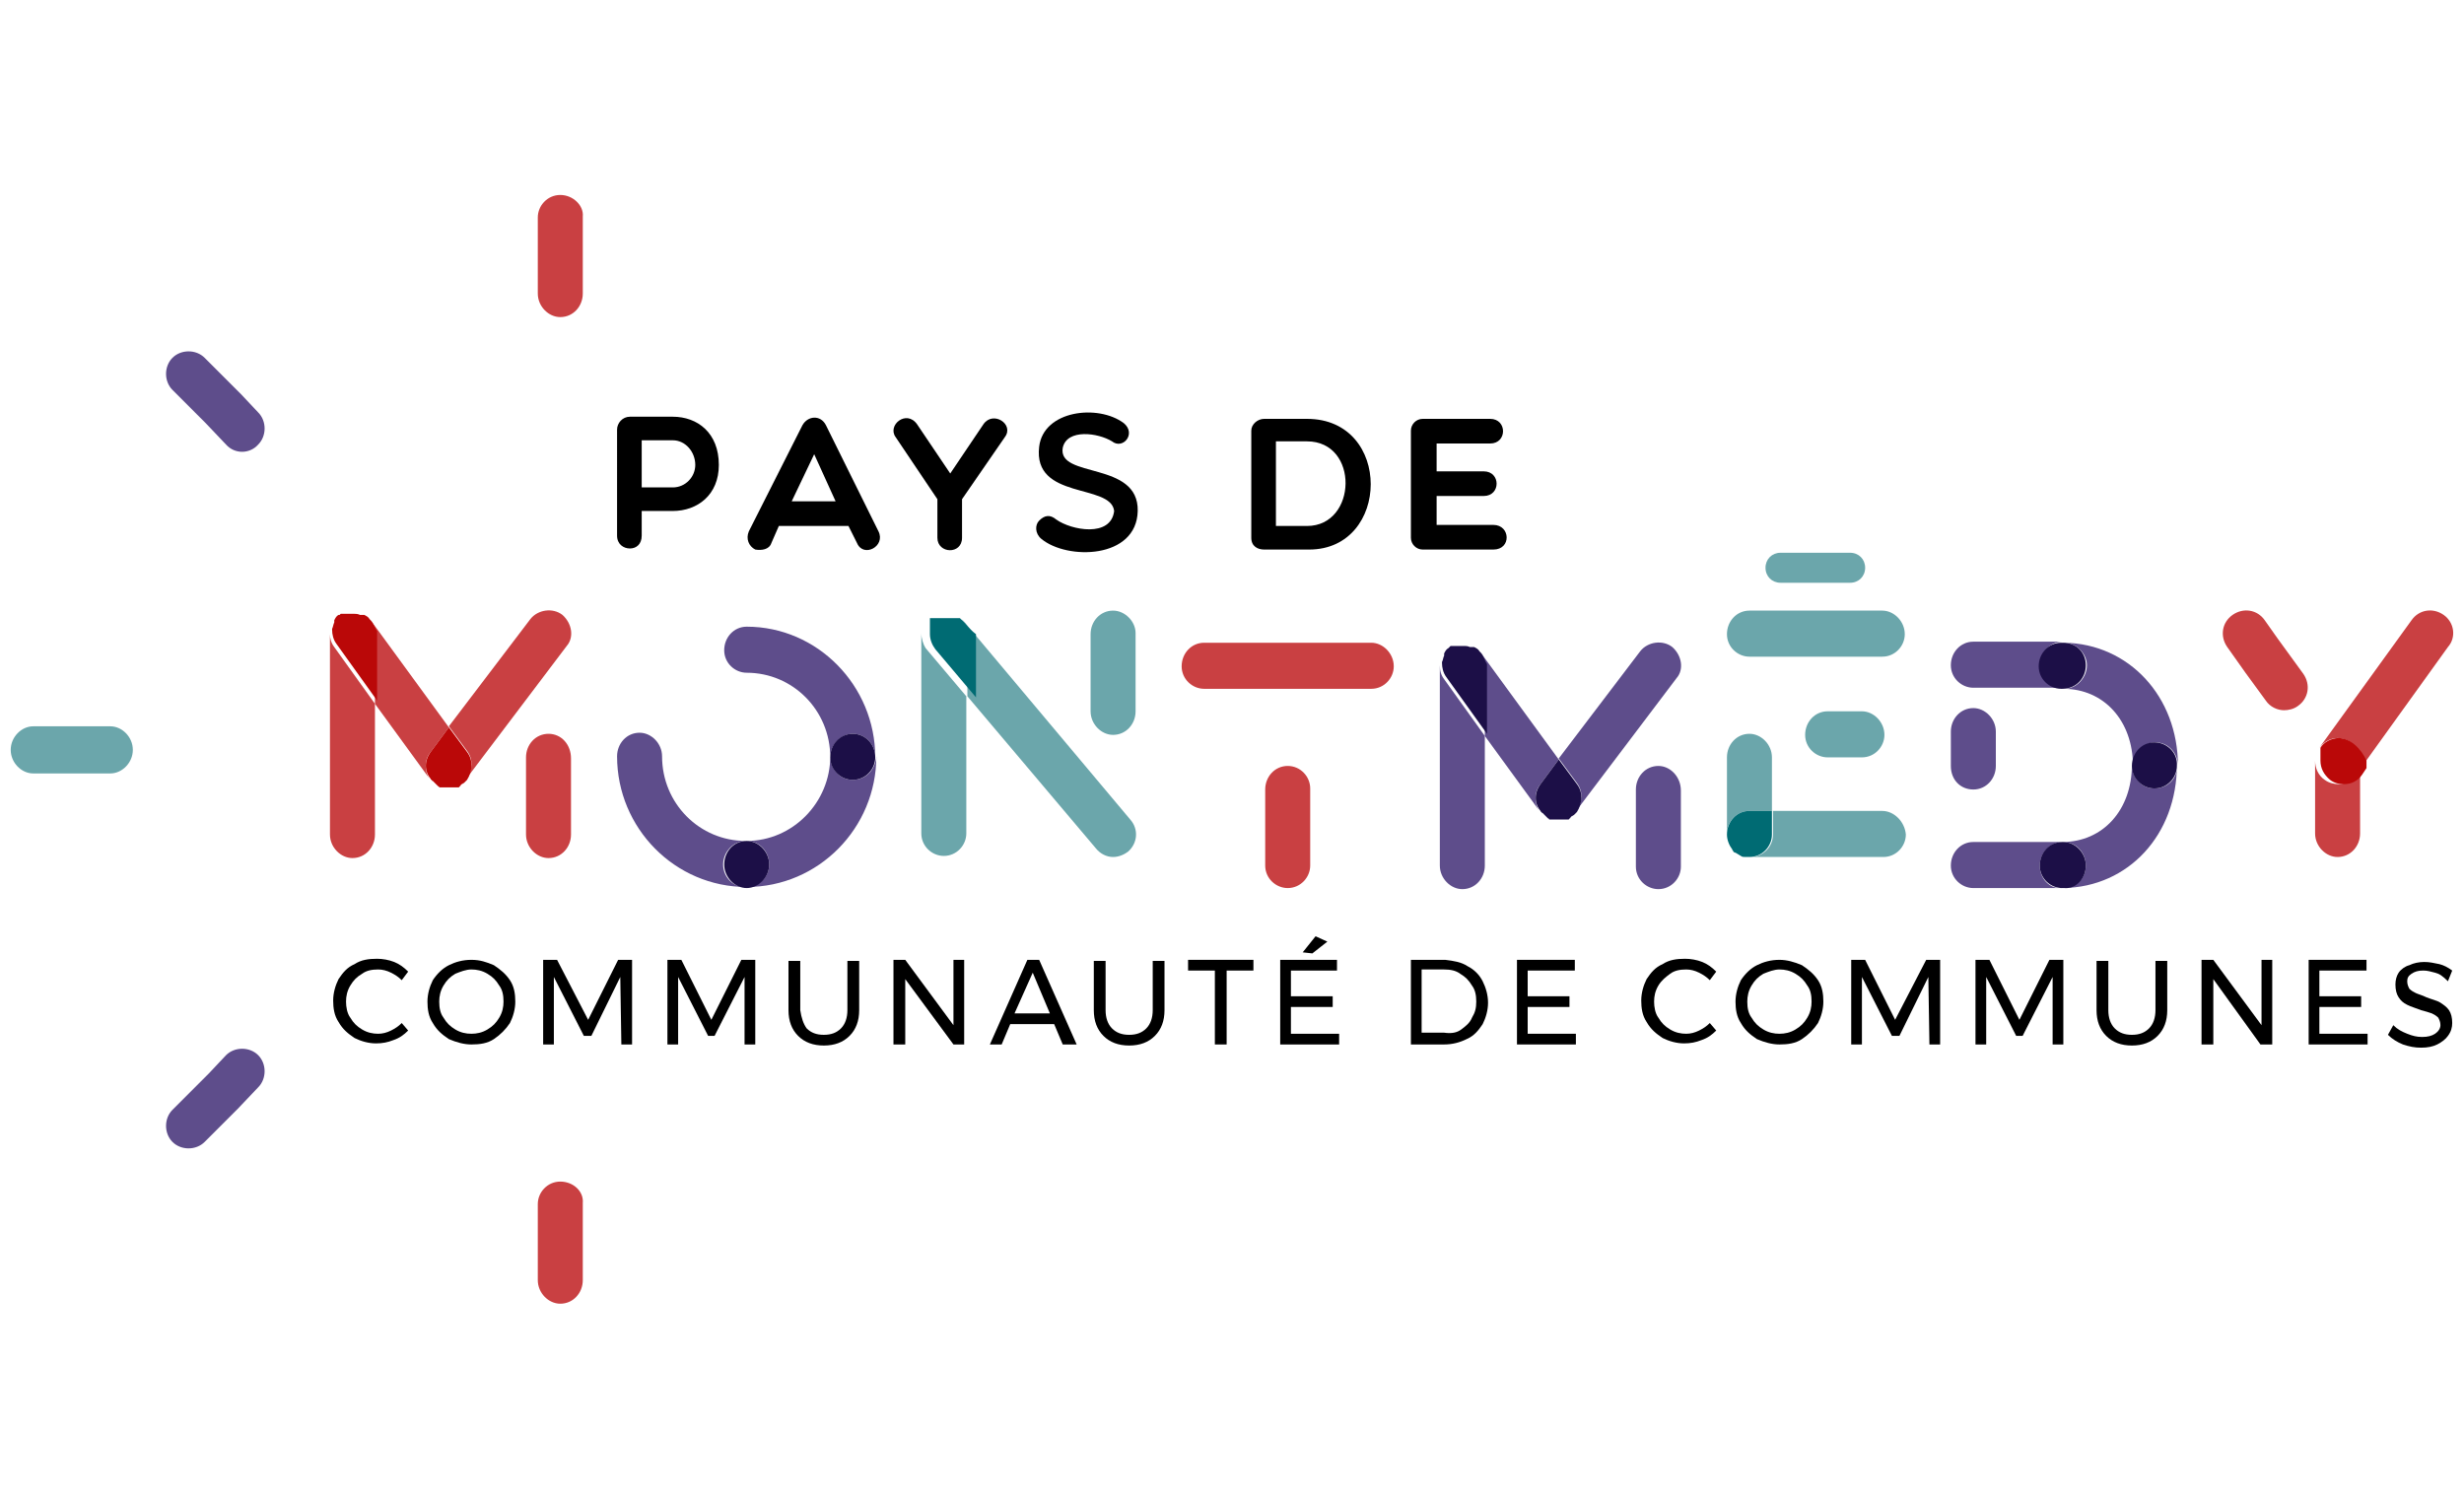 <?xml version="1.0" encoding="utf-8"?>
<!-- Generator: Adobe Illustrator 27.2.0, SVG Export Plug-In . SVG Version: 6.00 Build 0)  -->
<svg version="1.1" id="Calque_1" xmlns="http://www.w3.org/2000/svg" xmlns:xlink="http://www.w3.org/1999/xlink" x="0px" y="0px"
	 viewBox="0 0 230 140" enable-background="new 0 0 230 140" xml:space="preserve">
<path fill="#C94042" d="M228.1,57.4c-1-0.7-2.3-0.5-3,0.5l-8.6,11.9l0,0c0.4-0.5,1-0.9,1.7-0.9c1.2,0,2.1,1,2.1,2.2v0.7l8.2-11.4
	C229.3,59.5,229.1,58.1,228.1,57.4"/>
<path fill="#C94042" d="M212.6,59.6L212.6,59.6l-1.2-1.7c-0.7-1-2-1.2-3-0.5c-1,0.7-1.2,2-0.5,3l1.7,2.4l1.9,2.6
	c0.4,0.6,1.1,0.9,1.7,0.9c0.4,0,0.9-0.1,1.3-0.4c1-0.7,1.2-2,0.5-3L212.6,59.6z"/>
<path fill="#C94042" d="M218.3,73.2c-0.4,0-0.9-0.1-1.3-0.4c-0.6-0.4-0.9-1.1-0.9-1.8c0,0,0,0,0,0v6.8c0,1.2,1,2.2,2.1,2.2
	c1.2,0,2.1-1,2.1-2.2v-6.1l-0.4,0.6C219.6,72.9,218.9,73.2,218.3,73.2"/>
<path fill="#BA0808" d="M218.3,68.9c-0.7,0-1.4,0.4-1.7,0.9l0,0.1c0,0,0,0,0,0c0,0,0,0,0,0.1c0,0,0,0,0,0c0,0,0,0,0,0.1c0,0,0,0,0,0
	c0,0,0,0,0,0.1c0,0,0,0,0,0c0,0,0,0,0,0.1c0,0,0,0,0,0c0,0,0,0,0,0.1c0,0,0,0,0,0c0,0,0,0,0,0c0,0,0,0,0,0.1c0,0,0,0,0,0
	c0,0,0,0,0,0.1c0,0,0,0,0,0c0,0,0,0,0,0.1c0,0,0,0,0,0c0,0,0,0,0,0.1c0,0,0,0,0,0c0,0,0,0,0,0.1c0,0,0,0,0,0c0,0,0,0.1,0,0.1
	c0,0.7,0.3,1.3,0.9,1.8c0.4,0.3,0.8,0.4,1.3,0.4c0.7,0,1.3-0.3,1.7-0.9l0.4-0.6v-0.7C220.4,69.9,219.4,68.9,218.3,68.9"/>
<path fill="#5E4D8B" d="M190.4,62.1c0-1.2,1-2.2,2.1-2.2h-8.3c-1.2,0-2.1,1-2.1,2.2c0,1.2,1,2.1,2.1,2.1h8.3
	C191.3,64.3,190.4,63.3,190.4,62.1"/>
<path fill="#5E4D8B" d="M190.4,80.8c0-1.2,1-2.2,2.1-2.2h-8.3c-1.2,0-2.1,1-2.1,2.2c0,1.2,1,2.1,2.1,2.1h8.3
	C191.3,83,190.4,82,190.4,80.8"/>
<path fill="#5E4D8B" d="M192.7,60c1.1,0,2.1,1,2.1,2.1c0,1.2-1,2.2-2.1,2.2h-0.1c3.8,0,6.5,3,6.5,7.2c0-1.2,1-2.2,2.1-2.2
	c1.2,0,2.1,1,2.1,2.2C203.3,65,198.7,60.1,192.7,60"/>
<path fill="#1C0F47" d="M194.7,62.1c0-1.2-0.9-2.1-2.1-2.1c-0.1,0-0.1,0-0.2,0c-1.2,0-2.1,1-2.1,2.2c0,1.2,1,2.1,2.1,2.1h0.1
	C193.8,64.3,194.7,63.3,194.7,62.1"/>
<path fill="#5E4D8B" d="M201.1,73.6c-1.2,0-2.1-1-2.1-2.2c0,4.2-2.7,7.2-6.5,7.2h0.1c1.2,0,2.1,1,2.1,2.2c0,1.2-0.9,2.1-2.1,2.1
	c6.1-0.1,10.6-5,10.6-11.5C203.3,72.7,202.3,73.6,201.1,73.6"/>
<path fill="#1C0F47" d="M194.7,80.8c0-1.2-1-2.2-2.1-2.2h-0.1c-1.2,0-2.1,1-2.1,2.2c0,1.2,1,2.1,2.1,2.1c0.1,0,0.1,0,0.2,0
	C193.8,83,194.7,82,194.7,80.8"/>
<path fill="#1C0F47" d="M201.1,69.3c-1.2,0-2.1,1-2.1,2.2c0,1.2,1,2.1,2.1,2.1c1.2,0,2.1-1,2.1-2.1
	C203.3,70.3,202.3,69.3,201.1,69.3"/>
<path fill="#5E4D8B" d="M184.2,73.7c1.2,0,2.1-1,2.1-2.2v-1.8v-0.2v-1.2c0-1.2-1-2.2-2.1-2.2c-1.2,0-2.1,1-2.1,2.2v1v0.7v1.5
	C182.1,72.8,183,73.7,184.2,73.7"/>
<path fill="#6BA6AB" d="M163.3,75.7h2.1v-0.5v-1.8v-2.7c0-1.2-1-2.2-2.1-2.2c-1.2,0-2.1,1-2.1,2.2v2.7v1.8v2.6
	C161.2,76.7,162.1,75.7,163.3,75.7"/>
<path fill="#6BA6AB" d="M175.7,57h-12.4c-1.2,0-2.1,1-2.1,2.2c0,1.2,1,2.1,2.1,2.1h12.4c1.2,0,2.1-1,2.1-2.1
	C177.8,58,176.8,57,175.7,57"/>
<path fill="#6BA6AB" d="M175.7,75.7h-10.2v2.2c0,1.2-1,2.1-2.1,2.1h12.4c1.2,0,2.1-1,2.1-2.1C177.8,76.7,176.8,75.7,175.7,75.7"/>
<path fill="#006B73" d="M165.4,77.9v-2.2h-2.1c-1.2,0-2.1,1-2.1,2.2c0,0.5,0.2,1,0.5,1.4c0,0.1,0.1,0.1,0.1,0.2c0,0,0.1,0.1,0.2,0.1
	c0.2,0.1,0.3,0.2,0.5,0.3c0.1,0.1,0.3,0.1,0.4,0.1c0,0,0.1,0,0.1,0c0.1,0,0.2,0,0.3,0C164.5,80,165.4,79,165.4,77.9"/>
<path fill="#6BA6AB" d="M172.4,70.7h0.2h1.2c1.2,0,2.1-1,2.1-2.1c0-1.2-1-2.2-2.1-2.2h-1h-0.7h-1.5c-1.2,0-2.1,1-2.1,2.2
	c0,1.2,1,2.1,2.1,2.1H172.4z"/>
<path fill="#6BA6AB" d="M166.2,54.4h6.5c0.8,0,1.4-0.6,1.4-1.4c0-0.8-0.6-1.4-1.4-1.4h-6.5c-0.8,0-1.4,0.6-1.4,1.4
	C164.8,53.8,165.4,54.4,166.2,54.4"/>
<path fill="#5E4D8B" d="M143.8,73.2l1.7-2.3l-7.3-10c0,0,0,0,0,0c0.3,0.4,0.4,0.8,0.4,1.3v6.5l5.1,7C143.2,75,143.2,73.9,143.8,73.2
	"/>
<path fill="#5E4D8B" d="M156.1,60.4c-0.9-0.7-2.3-0.5-3,0.4l-7.6,10l1.7,2.3c0.6,0.8,0.5,1.8,0,2.5l9.3-12.3
	C157.2,62.5,157,61.2,156.1,60.4"/>
<path fill="#1C0F47" d="M147.2,73.2l-1.7-2.3l-1.7,2.3c-0.6,0.8-0.6,1.8,0,2.5l0,0c0,0,0,0.1,0.1,0.1c0,0,0,0,0,0c0,0,0,0.1,0.1,0.1
	c0,0,0,0,0,0c0,0,0,0,0.1,0.1c0,0,0.1,0.1,0.1,0.1c0,0,0,0,0,0c0,0,0,0,0.1,0.1l0,0c0,0,0.1,0.1,0.1,0.1c0,0,0,0,0,0
	c0,0,0.1,0.1,0.1,0.1c0,0,0,0,0,0c0,0,0.1,0,0.1,0.1c0,0,0,0,0,0c0,0,0.1,0,0.1,0c0,0,0,0,0.1,0c0,0,0.1,0,0.1,0c0,0,0,0,0.1,0
	c0,0,0.1,0,0.1,0c0,0,0,0,0.1,0c0,0,0.1,0,0.1,0c0,0,0,0,0.1,0c0,0,0.1,0,0.1,0c0,0,0,0,0,0c0,0,0,0,0,0c0,0,0.1,0,0.1,0
	c0,0,0,0,0.1,0c0,0,0.1,0,0.1,0c0,0,0,0,0.1,0c0,0,0.1,0,0.1,0c0,0,0,0,0.1,0c0,0,0.1,0,0.1,0c0,0,0,0,0.1,0c0,0,0.1,0,0.1,0
	c0,0,0,0,0,0c0,0,0.1,0,0.1-0.1c0,0,0,0,0,0c0,0,0.1,0,0.1-0.1c0,0,0,0,0,0c0,0,0.1-0.1,0.1-0.1c0.1,0,0.1-0.1,0.2-0.1c0,0,0,0,0,0
	c0,0,0,0,0,0c0,0,0,0,0.1-0.1c0,0,0,0,0,0c0,0,0,0,0.1-0.1l0,0c0,0,0.1-0.1,0.1-0.1l0,0C147.7,75,147.8,74,147.2,73.2"/>
<path fill="#5E4D8B" d="M134.4,62.1L134.4,62.1v18.7c0,1.2,1,2.2,2.1,2.2c1.2,0,2.1-1,2.1-2.2V68.7l-3.8-5.3
	C134.5,63,134.4,62.6,134.4,62.1"/>
<path fill="#1C0F47" d="M138.2,60.9C138.2,60.8,138.2,60.8,138.2,60.9C138.1,60.8,138.1,60.8,138.2,60.9c-0.1-0.1-0.1-0.1-0.1-0.1
	c-0.1-0.2-0.3-0.3-0.5-0.4c0,0,0,0,0,0c0,0,0,0-0.1,0c0,0,0,0,0,0c0,0,0,0-0.1,0c0,0,0,0,0,0l0,0c0,0,0,0-0.1,0c0,0,0,0,0,0
	c0,0-0.1,0-0.1,0c-0.2-0.1-0.4-0.1-0.5-0.1c0,0,0,0-0.1,0c0,0,0,0,0,0c0,0-0.1,0-0.1,0c0,0,0,0,0,0c0,0-0.1,0-0.1,0c0,0,0,0,0,0
	c0,0-0.1,0-0.1,0c0,0,0,0,0,0c0,0,0,0-0.1,0c0,0,0,0,0,0c0,0,0,0-0.1,0c0,0,0,0,0,0c0,0,0,0-0.1,0c0,0,0,0,0,0c0,0,0,0,0,0
	c0,0,0,0-0.1,0c0,0,0,0,0,0c0,0,0,0-0.1,0c0,0,0,0,0,0c0,0,0,0-0.1,0c0,0,0,0,0,0c0,0,0,0-0.1,0c0,0,0,0,0,0c0,0,0,0-0.1,0
	c0,0,0,0,0,0c0,0,0,0-0.1,0c0,0,0,0,0,0c0,0,0,0-0.1,0.1c0,0,0,0,0,0c0,0,0,0-0.1,0.1c0,0,0,0,0,0c0,0,0,0,0,0
	c-0.2,0.1-0.3,0.3-0.4,0.5c0,0,0,0,0,0c0,0,0,0,0,0.1c0,0,0,0,0,0c0,0,0,0,0,0c0,0,0,0,0,0c0,0,0,0,0,0c0,0,0,0,0,0.1c0,0,0,0,0,0
	c-0.1,0.2-0.1,0.4-0.2,0.6c0,0,0,0,0,0c0,0,0,0,0,0c0,0,0,0.1,0,0.1c0,0.4,0.1,0.9,0.4,1.3l3.8,5.3v-6.5
	C138.6,61.7,138.5,61.2,138.2,60.9"/>
<path fill="#5E4D8B" d="M154.8,71.5c-1.2,0-2.1,1-2.1,2.2v2.4v1.3v3.5c0,1.2,1,2.1,2.1,2.1c1.2,0,2.1-1,2.1-2.1v-3.2v-1.4v-2.5
	C156.9,72.5,155.9,71.5,154.8,71.5"/>
<path fill="#C94042" d="M128,60h-15.6c-1.2,0-2.1,1-2.1,2.2c0,1.2,1,2.1,2.1,2.1H128c1.2,0,2.1-1,2.1-2.1C130.1,61,129.1,60,128,60"
	/>
<path fill="#C94042" d="M120.2,71.5c-1.2,0-2.1,1-2.1,2.2V76v1v3.8c0,1.2,1,2.1,2.1,2.1c1.2,0,2.1-1,2.1-2.1V77v-0.6v-2.8
	C122.3,72.5,121.4,71.5,120.2,71.5"/>
<path fill="#6BA6AB" d="M89.8,57.8C89.8,57.8,89.7,57.8,89.8,57.8c0.3,0.4,0.5,0.8,0.5,1.4V65l12,14.2c0.4,0.5,1,0.8,1.6,0.8
	c0.5,0,1-0.2,1.4-0.5c0.9-0.8,1-2.1,0.2-3L89.8,57.8z"/>
<path fill="#6BA6AB" d="M86,59.1C86,59.2,86,59.2,86,59.1v18.7c0,1.2,1,2.1,2.1,2.1c1.2,0,2.1-1,2.1-2.1V65l-3.8-4.5
	C86.2,60.2,86,59.6,86,59.1"/>
<path fill="#006B73" d="M89.7,57.8C89.7,57.7,89.7,57.7,89.7,57.8C89.7,57.7,89.7,57.7,89.7,57.8c-0.1-0.1-0.1-0.1-0.1-0.1
	c0,0,0,0,0,0c0,0,0,0,0,0c0,0,0,0-0.1,0c0,0,0,0,0,0c0,0,0,0-0.1,0c0,0,0,0,0,0c0,0,0,0-0.1,0l0,0c0,0,0,0-0.1,0c0,0,0,0,0,0
	c0,0,0,0-0.1,0c0,0,0,0,0,0c0,0,0,0-0.1,0c0,0,0,0,0,0c0,0,0,0,0,0c0,0,0,0-0.1,0c0,0,0,0,0,0c0,0,0,0-0.1,0c0,0,0,0,0,0
	c0,0,0,0-0.1,0l0,0c0,0,0,0-0.1,0c0,0,0,0,0,0c0,0,0,0-0.1,0c0,0,0,0,0,0c0,0,0,0-0.1,0c0,0,0,0,0,0c0,0,0,0-0.1,0c0,0,0,0-0.1,0
	c0,0,0,0,0,0c0,0,0,0-0.1,0c0,0,0,0,0,0c0,0,0,0-0.1,0c0,0,0,0,0,0c0,0,0,0-0.1,0c0,0,0,0,0,0c0,0,0,0-0.1,0c0,0,0,0,0,0
	c0,0,0,0-0.1,0c0,0,0,0,0,0c0,0,0,0-0.1,0l0,0c0,0,0,0,0,0c0,0,0,0-0.1,0c0,0,0,0,0,0c0,0,0,0-0.1,0c0,0,0,0,0,0c0,0,0,0,0,0
	c0,0,0,0,0,0c0,0,0,0-0.1,0l0,0c0,0,0,0-0.1,0c0,0,0,0,0,0c0,0,0,0-0.1,0c0,0,0,0,0,0c0,0,0,0-0.1,0c0,0,0,0,0,0c0,0,0,0-0.1,0
	c0,0,0,0,0,0c0,0,0,0-0.1,0c0,0,0,0,0,0c0,0,0,0,0,0c0,0,0,0,0,0c0,0,0,0,0,0c0,0,0,0,0,0c0,0,0,0,0,0c0,0,0,0,0,0.1c0,0,0,0,0,0
	c0,0,0,0,0,0.1c0,0,0,0,0,0c0,0,0,0,0,0.1c0,0,0,0,0,0c0,0,0,0,0,0.1c0,0,0,0,0,0c0,0,0,0,0,0.1c0,0,0,0,0,0c0,0,0,0,0,0.1
	c0,0,0,0,0,0c0,0,0,0,0,0c0,0,0,0,0,0.1c0,0,0,0,0,0c0,0,0,0,0,0.1c0,0,0,0,0,0c0,0,0,0,0,0.1l0,0c0,0,0,0,0,0.1c0,0,0,0,0,0
	c0,0,0,0,0,0.1c0,0,0,0,0,0c0,0,0,0,0,0.1c0,0,0,0,0,0c0,0,0,0,0,0.1c0,0,0,0,0,0c0,0,0,0,0,0.1c0,0,0,0,0,0.1c0,0.5,0.2,1,0.5,1.4
	l3.8,4.5v-5.9C90.3,58.6,90.1,58.1,89.7,57.8"/>
<path fill="#6BA6AB" d="M103.9,57c-1.2,0-2.1,1-2.1,2.2v2.1v2.5v2.6c0,1.2,1,2.2,2.1,2.2c1.2,0,2.1-1,2.1-2.2V64v-2.6v-2.3
	C106,58,105,57,103.9,57"/>
<path fill="#5E4D8B" d="M67.5,80.7c0-1.2,1-2.2,2.1-2.2c-4.3,0-7.8-3.5-7.8-7.9c0-1.2-1-2.2-2.1-2.2c-1.2,0-2.1,1-2.1,2.2
	c0,6.7,5.4,12.2,12.1,12.2C68.5,82.9,67.5,81.9,67.5,80.7"/>
<path fill="#5E4D8B" d="M79.6,72.8c-1.2,0-2.1-1-2.1-2.2c0,4.3-3.5,7.9-7.8,7.9c1.2,0,2.1,1,2.1,2.2c0,1.2-1,2.1-2.1,2.1
	c6.7,0,12.1-5.5,12.1-12.2C81.7,71.9,80.8,72.8,79.6,72.8"/>
<path fill="#1C0F47" d="M71.8,80.7c0-1.2-1-2.2-2.1-2.2c-1.2,0-2.1,1-2.1,2.2c0,1.2,1,2.2,2.1,2.2C70.8,82.9,71.8,81.9,71.8,80.7"/>
<path fill="#5E4D8B" d="M69.7,58.5c-1.2,0-2.1,1-2.1,2.2c0,1.2,1,2.1,2.1,2.1c4.3,0,7.8,3.5,7.8,7.9c0-1.2,1-2.2,2.1-2.2
	c1.2,0,2.1,1,2.1,2.2C81.7,64,76.3,58.5,69.7,58.5"/>
<path fill="#1C0F47" d="M79.6,68.5c-1.2,0-2.1,1-2.1,2.2c0,1.2,1,2.1,2.1,2.1c1.2,0,2.1-1,2.1-2.1C81.7,69.5,80.8,68.5,79.6,68.5"/>
<path fill="#C94042" d="M40.2,70.2l1.7-2.3l-7.3-10l0,0c0.3,0.4,0.4,0.8,0.4,1.3v6.5l5.1,7C39.6,72,39.6,70.9,40.2,70.2"/>
<path fill="#C94042" d="M52.5,57.4c-0.9-0.7-2.3-0.5-3,0.4l-7.6,10l1.7,2.3c0.6,0.8,0.5,1.8,0,2.5l9.3-12.3
	C53.6,59.5,53.4,58.2,52.5,57.4"/>
<path fill="#BA0808" d="M43.6,70.2l-1.7-2.3l-1.7,2.3c-0.6,0.8-0.6,1.8,0,2.5l0,0c0,0,0,0.1,0.1,0.1c0,0,0,0,0,0c0,0,0,0.1,0.1,0.1
	c0,0,0,0,0,0c0,0,0,0,0.1,0.1c0,0,0.1,0.1,0.1,0.1c0,0,0,0,0,0c0,0,0,0,0.1,0.1c0,0,0,0,0,0c0,0,0.1,0.1,0.1,0.1c0,0,0,0,0,0
	c0,0,0.1,0.1,0.1,0.1c0,0,0,0,0,0c0,0,0.1,0,0.1,0.1c0,0,0,0,0,0c0,0,0.1,0,0.1,0c0,0,0,0,0.1,0c0,0,0.1,0,0.1,0c0,0,0,0,0.1,0
	c0,0,0.1,0,0.1,0c0,0,0,0,0.1,0c0,0,0.1,0,0.1,0c0,0,0,0,0.1,0c0,0,0.1,0,0.1,0c0,0,0,0,0,0c0,0,0,0,0,0c0,0,0.1,0,0.1,0
	c0,0,0,0,0.1,0c0,0,0.1,0,0.1,0c0,0,0,0,0.1,0c0,0,0.1,0,0.1,0c0,0,0,0,0.1,0c0,0,0.1,0,0.1,0c0,0,0,0,0.1,0c0,0,0.1,0,0.1,0
	c0,0,0,0,0,0c0,0,0.1,0,0.1-0.1c0,0,0,0,0,0c0,0,0.1,0,0.1-0.1c0,0,0,0,0,0c0,0,0.1-0.1,0.1-0.1c0.1,0,0.1-0.1,0.2-0.1c0,0,0,0,0,0
	c0,0,0,0,0,0c0,0,0,0,0.1-0.1c0,0,0,0,0,0c0,0,0,0,0.1-0.1l0,0c0,0,0.1-0.1,0.1-0.1l0,0C44.1,72,44.2,71,43.6,70.2"/>
<path fill="#C94042" d="M30.8,59.2L30.8,59.2v18.7c0,1.2,1,2.2,2.1,2.2c1.2,0,2.1-1,2.1-2.2V65.7l-3.8-5.3
	C30.9,60,30.8,59.6,30.8,59.2"/>
<path fill="#BA0808" d="M34.6,57.9C34.6,57.9,34.6,57.8,34.6,57.9C34.6,57.8,34.6,57.8,34.6,57.9c-0.1-0.1-0.1-0.1-0.1-0.1
	c-0.1-0.2-0.3-0.3-0.5-0.4c0,0,0,0,0,0c0,0,0,0-0.1,0c0,0,0,0,0,0c0,0,0,0-0.1,0c0,0,0,0,0,0c0,0,0,0,0,0c0,0,0,0-0.1,0c0,0,0,0,0,0
	c0,0-0.1,0-0.1,0c-0.2-0.1-0.4-0.1-0.5-0.1c0,0,0,0-0.1,0c0,0,0,0,0,0c0,0-0.1,0-0.1,0h0c0,0-0.1,0-0.1,0c0,0,0,0,0,0
	c0,0-0.1,0-0.1,0c0,0,0,0,0,0c0,0,0,0-0.1,0c0,0,0,0,0,0c0,0,0,0-0.1,0c0,0,0,0,0,0c0,0,0,0-0.1,0c0,0,0,0,0,0c0,0,0,0,0,0
	c0,0,0,0-0.1,0c0,0,0,0,0,0c0,0,0,0-0.1,0c0,0,0,0,0,0c0,0,0,0-0.1,0c0,0,0,0,0,0c0,0,0,0-0.1,0c0,0,0,0,0,0c0,0,0,0-0.1,0
	c0,0,0,0,0,0c0,0,0,0-0.1,0c0,0,0,0,0,0c0,0,0,0-0.1,0.1l0,0c0,0,0,0-0.1,0c0,0,0,0,0,0c0,0,0,0,0,0c-0.2,0.1-0.3,0.3-0.4,0.5l0,0
	c0,0,0,0,0,0.1c0,0,0,0,0,0c0,0,0,0,0,0c0,0,0,0,0,0c0,0,0,0,0,0c0,0,0,0,0,0.1c0,0,0,0,0,0c-0.1,0.2-0.1,0.4-0.2,0.6c0,0,0,0,0,0
	c0,0,0,0,0,0c0,0,0,0,0,0.1c0,0.4,0.1,0.9,0.4,1.3l3.8,5.3v-6.5C35,58.7,34.9,58.2,34.6,57.9"/>
<path fill="#C94042" d="M51.2,68.5c-1.2,0-2.1,1-2.1,2.2v2.4v1.3v3.5c0,1.2,1,2.2,2.1,2.2c1.2,0,2.1-1,2.1-2.2v-3.2v-1.4v-2.5
	C53.3,69.5,52.4,68.5,51.2,68.5"/>
<path d="M59.9,41.1v4.4h2.9c1.2,0,2.1-1,2.1-2.1c0-1.2-0.9-2.3-2.1-2.3H59.9z M57.6,40.1c0-0.6,0.5-1.2,1.2-1.2h4
	c2.3,0,4.3,1.5,4.3,4.5c0,2.8-2,4.3-4.3,4.3h-2.9v2.3c0,0.8-0.5,1.2-1.1,1.2c-0.6,0-1.2-0.4-1.2-1.2V40.1z"/>
<path d="M78,46.8l-2-4.4l-2.1,4.4H78z M70.5,51.3c-0.6-0.3-0.9-1-0.6-1.7l5-9.9c0.5-0.9,1.7-1,2.2,0l4.9,9.9c0.7,1.4-1.4,2.5-2,1.1
	l-0.8-1.6h-6.5L72,50.7C71.8,51.3,71.1,51.4,70.5,51.3"/>
<path d="M83.6,40.8c-0.8-1.1,1-2.6,2-1.2l3.1,4.6l3.1-4.6c0.9-1.3,2.9,0,2,1.2l-4,5.8v3.6c0,1.6-2.3,1.5-2.3,0v-3.6L83.6,40.8z"/>
<path d="M97,41.7c0.4-3.4,5.5-4,7.9-2.2c1.2,1-0.1,2.5-1.1,1.7c-1.3-0.8-4.2-1.2-4.6,0.6c-0.5,2.9,7.1,1.2,7,5.9
	c-0.1,4.5-6.6,4.6-9,2.6c-0.6-0.5-0.6-1.3-0.2-1.7c0.5-0.5,1-0.6,1.6-0.1c1.4,1,5.1,1.7,5.4-0.8C103.7,45.1,96.4,46.7,97,41.7"/>
<path d="M119.1,41.2v7.9h2.9c4.7,0,4.9-7.9,0-7.9H119.1z M118,51.3c-0.6,0-1.2-0.3-1.2-1.1v-10c0-0.6,0.6-1.1,1.2-1.1h4
	c8,0,7.8,12.2,0.2,12.2H118z"/>
<path d="M132.8,51.3c-0.6,0-1.1-0.5-1.1-1.1v-10c0-0.6,0.5-1.1,1.1-1.1h6.3c1.6,0,1.6,2.3,0,2.3h-5V44h4.4c1.6,0,1.6,2.3,0,2.3h-4.4
	V49h5.3c1.6,0,1.7,2.3,0,2.3H132.8z"/>
<path d="M36.5,90.8c-0.4-0.2-0.8-0.3-1.2-0.3c-0.6,0-1.1,0.1-1.5,0.4c-0.5,0.3-0.8,0.6-1.1,1.1c-0.3,0.5-0.4,1-0.4,1.5
	c0,0.5,0.1,1.1,0.4,1.5c0.3,0.5,0.6,0.8,1.1,1.1c0.5,0.3,1,0.4,1.5,0.4c0.4,0,0.8-0.1,1.2-0.3c0.4-0.2,0.7-0.4,1-0.7l0.6,0.7
	c-0.4,0.4-0.8,0.7-1.4,0.9c-0.5,0.2-1,0.3-1.6,0.3c-0.7,0-1.4-0.2-2-0.5c-0.6-0.4-1.1-0.8-1.5-1.5c-0.4-0.6-0.5-1.3-0.5-2
	c0-0.7,0.2-1.4,0.5-2c0.4-0.6,0.8-1.1,1.5-1.4c0.6-0.4,1.3-0.5,2.1-0.5c0.5,0,1.1,0.1,1.6,0.3c0.5,0.2,0.9,0.5,1.3,0.9l-0.6,0.8
	C37.2,91.2,36.9,91,36.5,90.8"/>
<path d="M42.5,90.9c-0.5,0.3-0.8,0.6-1.1,1.1c-0.3,0.5-0.4,1-0.4,1.5c0,0.6,0.1,1.1,0.4,1.5c0.3,0.5,0.6,0.8,1.1,1.1
	c0.5,0.3,1,0.4,1.5,0.4c0.5,0,1-0.1,1.5-0.4c0.5-0.3,0.8-0.6,1.1-1.1c0.3-0.5,0.4-1,0.4-1.5c0-0.6-0.1-1.1-0.4-1.5
	c-0.3-0.5-0.6-0.8-1.1-1.1c-0.5-0.3-1-0.4-1.5-0.4C43.5,90.5,43,90.7,42.5,90.9 M46.1,90.1c0.6,0.4,1.1,0.8,1.5,1.4
	c0.4,0.6,0.5,1.3,0.5,2c0,0.7-0.2,1.4-0.5,2c-0.4,0.6-0.9,1.1-1.5,1.5c-0.6,0.4-1.3,0.5-2.1,0.5c-0.7,0-1.4-0.2-2.1-0.5
	c-0.6-0.4-1.1-0.8-1.5-1.5c-0.4-0.6-0.5-1.3-0.5-2c0-0.7,0.2-1.4,0.5-2c0.4-0.6,0.9-1.1,1.5-1.4c0.6-0.3,1.3-0.5,2.1-0.5
	C44.8,89.6,45.4,89.8,46.1,90.1"/>
<polygon points="50.7,89.6 52,89.6 54.9,95.2 57.7,89.6 59,89.6 59,97.5 58,97.5 57.9,91.2 55.2,96.7 54.5,96.7 51.7,91.2 
	51.7,97.5 50.7,97.5 "/>
<polygon points="62.3,89.6 63.6,89.6 66.4,95.2 69.2,89.6 70.5,89.6 70.5,97.5 69.5,97.5 69.5,91.2 66.7,96.7 66.1,96.7 63.3,91.2 
	63.3,97.5 62.3,97.5 "/>
<path d="M75.3,96c0.4,0.4,0.9,0.6,1.6,0.6c0.7,0,1.2-0.2,1.6-0.6c0.4-0.4,0.6-1,0.6-1.7v-4.6h1.1v4.6c0,1-0.3,1.8-0.9,2.4
	c-0.6,0.6-1.4,0.9-2.4,0.9c-1,0-1.8-0.3-2.4-0.9c-0.6-0.6-0.9-1.4-0.9-2.4v-4.6h1.1v4.6C74.8,95,75,95.6,75.3,96"/>
<polygon points="89,89.6 90,89.6 90,97.5 89,97.5 84.5,91.4 84.5,97.5 83.4,97.5 83.4,89.6 84.5,89.6 89,95.7 "/>
<path d="M94.7,94.6h3.3l-1.6-3.8L94.7,94.6z M99.2,97.5l-0.8-1.9h-4.1l-0.8,1.9h-1.1l3.5-7.9h1.1l3.5,7.9H99.2z"/>
<path d="M103.8,96c0.4,0.4,0.9,0.6,1.6,0.6c0.7,0,1.2-0.2,1.6-0.6c0.4-0.4,0.6-1,0.6-1.7v-4.6h1.1v4.6c0,1-0.3,1.8-0.9,2.4
	c-0.6,0.6-1.4,0.9-2.4,0.9c-1,0-1.8-0.3-2.4-0.9c-0.6-0.6-0.9-1.4-0.9-2.4v-4.6h1.1v4.6C103.2,95,103.4,95.6,103.8,96"/>
<polygon points="110.9,89.6 117,89.6 117,90.6 114.5,90.6 114.5,97.5 113.4,97.5 113.4,90.6 110.9,90.6 "/>
<path d="M122.8,87.4l1.1,0.5l-1.4,1.1l-0.9-0.1L122.8,87.4z M119.4,89.6h5.4v1h-4.3V93h3.9v1h-3.9v2.5h4.5v1h-5.5V89.6z"/>
<path d="M136.4,96.1c0.4-0.3,0.8-0.6,1-1.1c0.3-0.5,0.4-0.9,0.4-1.5c0-0.6-0.1-1.1-0.4-1.5c-0.3-0.5-0.6-0.8-1.1-1.1
	c-0.4-0.3-0.9-0.4-1.5-0.4h-2.1v5.9h2.1C135.5,96.5,136,96.4,136.4,96.1 M137,90.2c0.6,0.3,1.1,0.8,1.4,1.4c0.3,0.6,0.5,1.3,0.5,2
	s-0.2,1.4-0.5,2c-0.4,0.6-0.8,1.1-1.5,1.4c-0.6,0.3-1.3,0.5-2.1,0.5h-3.1v-7.9h3.2C135.7,89.7,136.4,89.8,137,90.2"/>
<polygon points="141.6,89.6 147,89.6 147,90.6 142.6,90.6 142.6,93 146.5,93 146.5,94 142.6,94 142.6,96.5 147.1,96.5 147.1,97.5 
	141.6,97.5 "/>
<path d="M158.6,90.8c-0.4-0.2-0.8-0.3-1.2-0.3c-0.6,0-1.1,0.1-1.5,0.4s-0.8,0.6-1.1,1.1c-0.3,0.5-0.4,1-0.4,1.5
	c0,0.5,0.1,1.1,0.4,1.5c0.3,0.5,0.6,0.8,1.1,1.1c0.5,0.3,1,0.4,1.5,0.4c0.4,0,0.8-0.1,1.2-0.3c0.4-0.2,0.7-0.4,1-0.7l0.6,0.7
	c-0.4,0.4-0.8,0.7-1.4,0.9c-0.5,0.2-1,0.3-1.6,0.3c-0.7,0-1.4-0.2-2-0.5c-0.6-0.4-1.1-0.8-1.5-1.5c-0.4-0.6-0.5-1.3-0.5-2
	c0-0.7,0.2-1.4,0.5-2c0.4-0.6,0.8-1.1,1.5-1.4c0.6-0.4,1.3-0.5,2.1-0.5c0.5,0,1.1,0.1,1.6,0.3c0.5,0.2,0.9,0.5,1.3,0.9l-0.6,0.8
	C159.3,91.2,159,91,158.6,90.8"/>
<path d="M164.6,90.9c-0.5,0.3-0.8,0.6-1.1,1.1c-0.3,0.5-0.4,1-0.4,1.5c0,0.6,0.1,1.1,0.4,1.5c0.3,0.5,0.6,0.8,1.1,1.1
	c0.5,0.3,1,0.4,1.5,0.4c0.5,0,1-0.1,1.5-0.4c0.5-0.3,0.8-0.6,1.1-1.1c0.3-0.5,0.4-1,0.4-1.5c0-0.6-0.1-1.1-0.4-1.5
	c-0.3-0.5-0.6-0.8-1.1-1.1c-0.5-0.3-1-0.4-1.5-0.4C165.6,90.5,165.1,90.7,164.6,90.9 M168.2,90.1c0.6,0.4,1.1,0.8,1.5,1.4
	c0.4,0.6,0.5,1.3,0.5,2c0,0.7-0.2,1.4-0.5,2c-0.4,0.6-0.9,1.1-1.5,1.5c-0.6,0.4-1.3,0.5-2.1,0.5c-0.7,0-1.4-0.2-2.1-0.5
	c-0.6-0.4-1.1-0.8-1.5-1.5c-0.4-0.6-0.5-1.3-0.5-2c0-0.7,0.2-1.4,0.5-2c0.4-0.6,0.9-1.1,1.5-1.4c0.6-0.3,1.3-0.5,2.1-0.5
	C166.8,89.6,167.5,89.8,168.2,90.1"/>
<polygon points="172.8,89.6 174.1,89.6 176.9,95.2 179.8,89.6 181.1,89.6 181.1,97.5 180.1,97.5 180,91.2 177.3,96.7 176.6,96.7 
	173.8,91.2 173.8,97.5 172.8,97.5 "/>
<polygon points="184.4,89.6 185.7,89.6 188.5,95.2 191.3,89.6 192.6,89.6 192.6,97.5 191.6,97.5 191.6,91.2 188.8,96.7 188.2,96.7 
	185.4,91.2 185.4,97.5 184.4,97.5 "/>
<path d="M197.4,96c0.4,0.4,0.9,0.6,1.6,0.6c0.7,0,1.2-0.2,1.6-0.6c0.4-0.4,0.6-1,0.6-1.7v-4.6h1.1v4.6c0,1-0.3,1.8-0.9,2.4
	c-0.6,0.6-1.4,0.9-2.4,0.9c-1,0-1.8-0.3-2.4-0.9c-0.6-0.6-0.9-1.4-0.9-2.4v-4.6h1.1v4.6C196.8,95,197,95.6,197.4,96"/>
<polygon points="211.1,89.6 212.1,89.6 212.1,97.5 211,97.5 206.6,91.4 206.6,97.5 205.5,97.5 205.5,89.6 206.6,89.6 211.1,95.7 "/>
<polygon points="215.5,89.6 220.9,89.6 220.9,90.6 216.5,90.6 216.5,93 220.4,93 220.4,94 216.5,94 216.5,96.5 221,96.5 221,97.5 
	215.5,97.5 "/>
<path d="M227.3,90.8c-0.4-0.1-0.7-0.2-1.1-0.2c-0.5,0-0.8,0.1-1.1,0.3c-0.3,0.2-0.4,0.4-0.4,0.7c0,0.3,0.1,0.5,0.2,0.7
	c0.2,0.2,0.4,0.3,0.6,0.4c0.2,0.1,0.6,0.2,1,0.4c0.5,0.2,1,0.3,1.3,0.5c0.3,0.2,0.6,0.4,0.8,0.7c0.2,0.3,0.3,0.7,0.3,1.2
	c0,0.4-0.1,0.8-0.4,1.2c-0.2,0.3-0.6,0.6-1,0.8c-0.4,0.2-0.9,0.3-1.5,0.3c-0.6,0-1.1-0.1-1.7-0.3c-0.5-0.2-1-0.5-1.4-0.9l0.5-0.9
	c0.4,0.4,0.8,0.6,1.3,0.8c0.5,0.2,0.9,0.3,1.4,0.3c0.5,0,0.9-0.1,1.2-0.3c0.3-0.2,0.5-0.5,0.5-0.8c0-0.3-0.1-0.5-0.2-0.7
	c-0.2-0.2-0.4-0.3-0.6-0.4c-0.3-0.1-0.6-0.2-1-0.3c-0.5-0.2-0.9-0.3-1.3-0.5s-0.6-0.4-0.8-0.7c-0.2-0.3-0.3-0.7-0.3-1.2
	c0-0.4,0.1-0.8,0.3-1.1c0.2-0.3,0.6-0.6,1-0.7c0.4-0.2,0.9-0.3,1.4-0.3c0.5,0,0.9,0.1,1.4,0.2c0.4,0.1,0.8,0.3,1.2,0.6l-0.4,1
	C228,91.1,227.7,90.9,227.3,90.8"/>
<path fill="#C94042" d="M52.3,18.2c-1.2,0-2.1,1-2.1,2.1v2.3v1v3.8c0,1.2,1,2.2,2.1,2.2c1.2,0,2.1-1,2.1-2.2v-3.8v-0.6v-2.8
	C54.5,19.2,53.5,18.2,52.3,18.2"/>
<path fill="#C94042" d="M52.3,110.3c-1.2,0-2.1,1-2.1,2.1v2.3v1v3.8c0,1.2,1,2.2,2.1,2.2c1.2,0,2.1-1,2.1-2.2v-3.8v-0.6v-2.8
	C54.5,111.2,53.5,110.3,52.3,110.3"/>
<path fill="#5E4D8B" d="M24.1,98.5c-0.8-0.8-2.2-0.8-3,0l-1.6,1.7l-0.7,0.7l-2.7,2.7c-0.8,0.8-0.8,2.2,0,3c0.8,0.8,2.2,0.8,3,0
	l2.7-2.7l0.4-0.4l1.9-2C24.9,100.7,24.9,99.3,24.1,98.5"/>
<path fill="#6BA6AB" d="M12.4,70c0-1.2-1-2.2-2.1-2.2H8h-1H3.1C2,67.8,1,68.8,1,70c0,1.2,1,2.2,2.1,2.2h3.8h0.6h2.8
	C11.4,72.2,12.4,71.2,12.4,70"/>
<path fill="#5E4D8B" d="M24.1,41.5c0.8-0.8,0.8-2.2,0-3l-1.6-1.7l-0.7-0.7l-2.7-2.7c-0.8-0.8-2.2-0.8-3,0c-0.8,0.8-0.8,2.2,0,3
	l2.7,2.7l0.4,0.4l1.9,2C21.9,42.4,23.3,42.4,24.1,41.5"/>
</svg>
